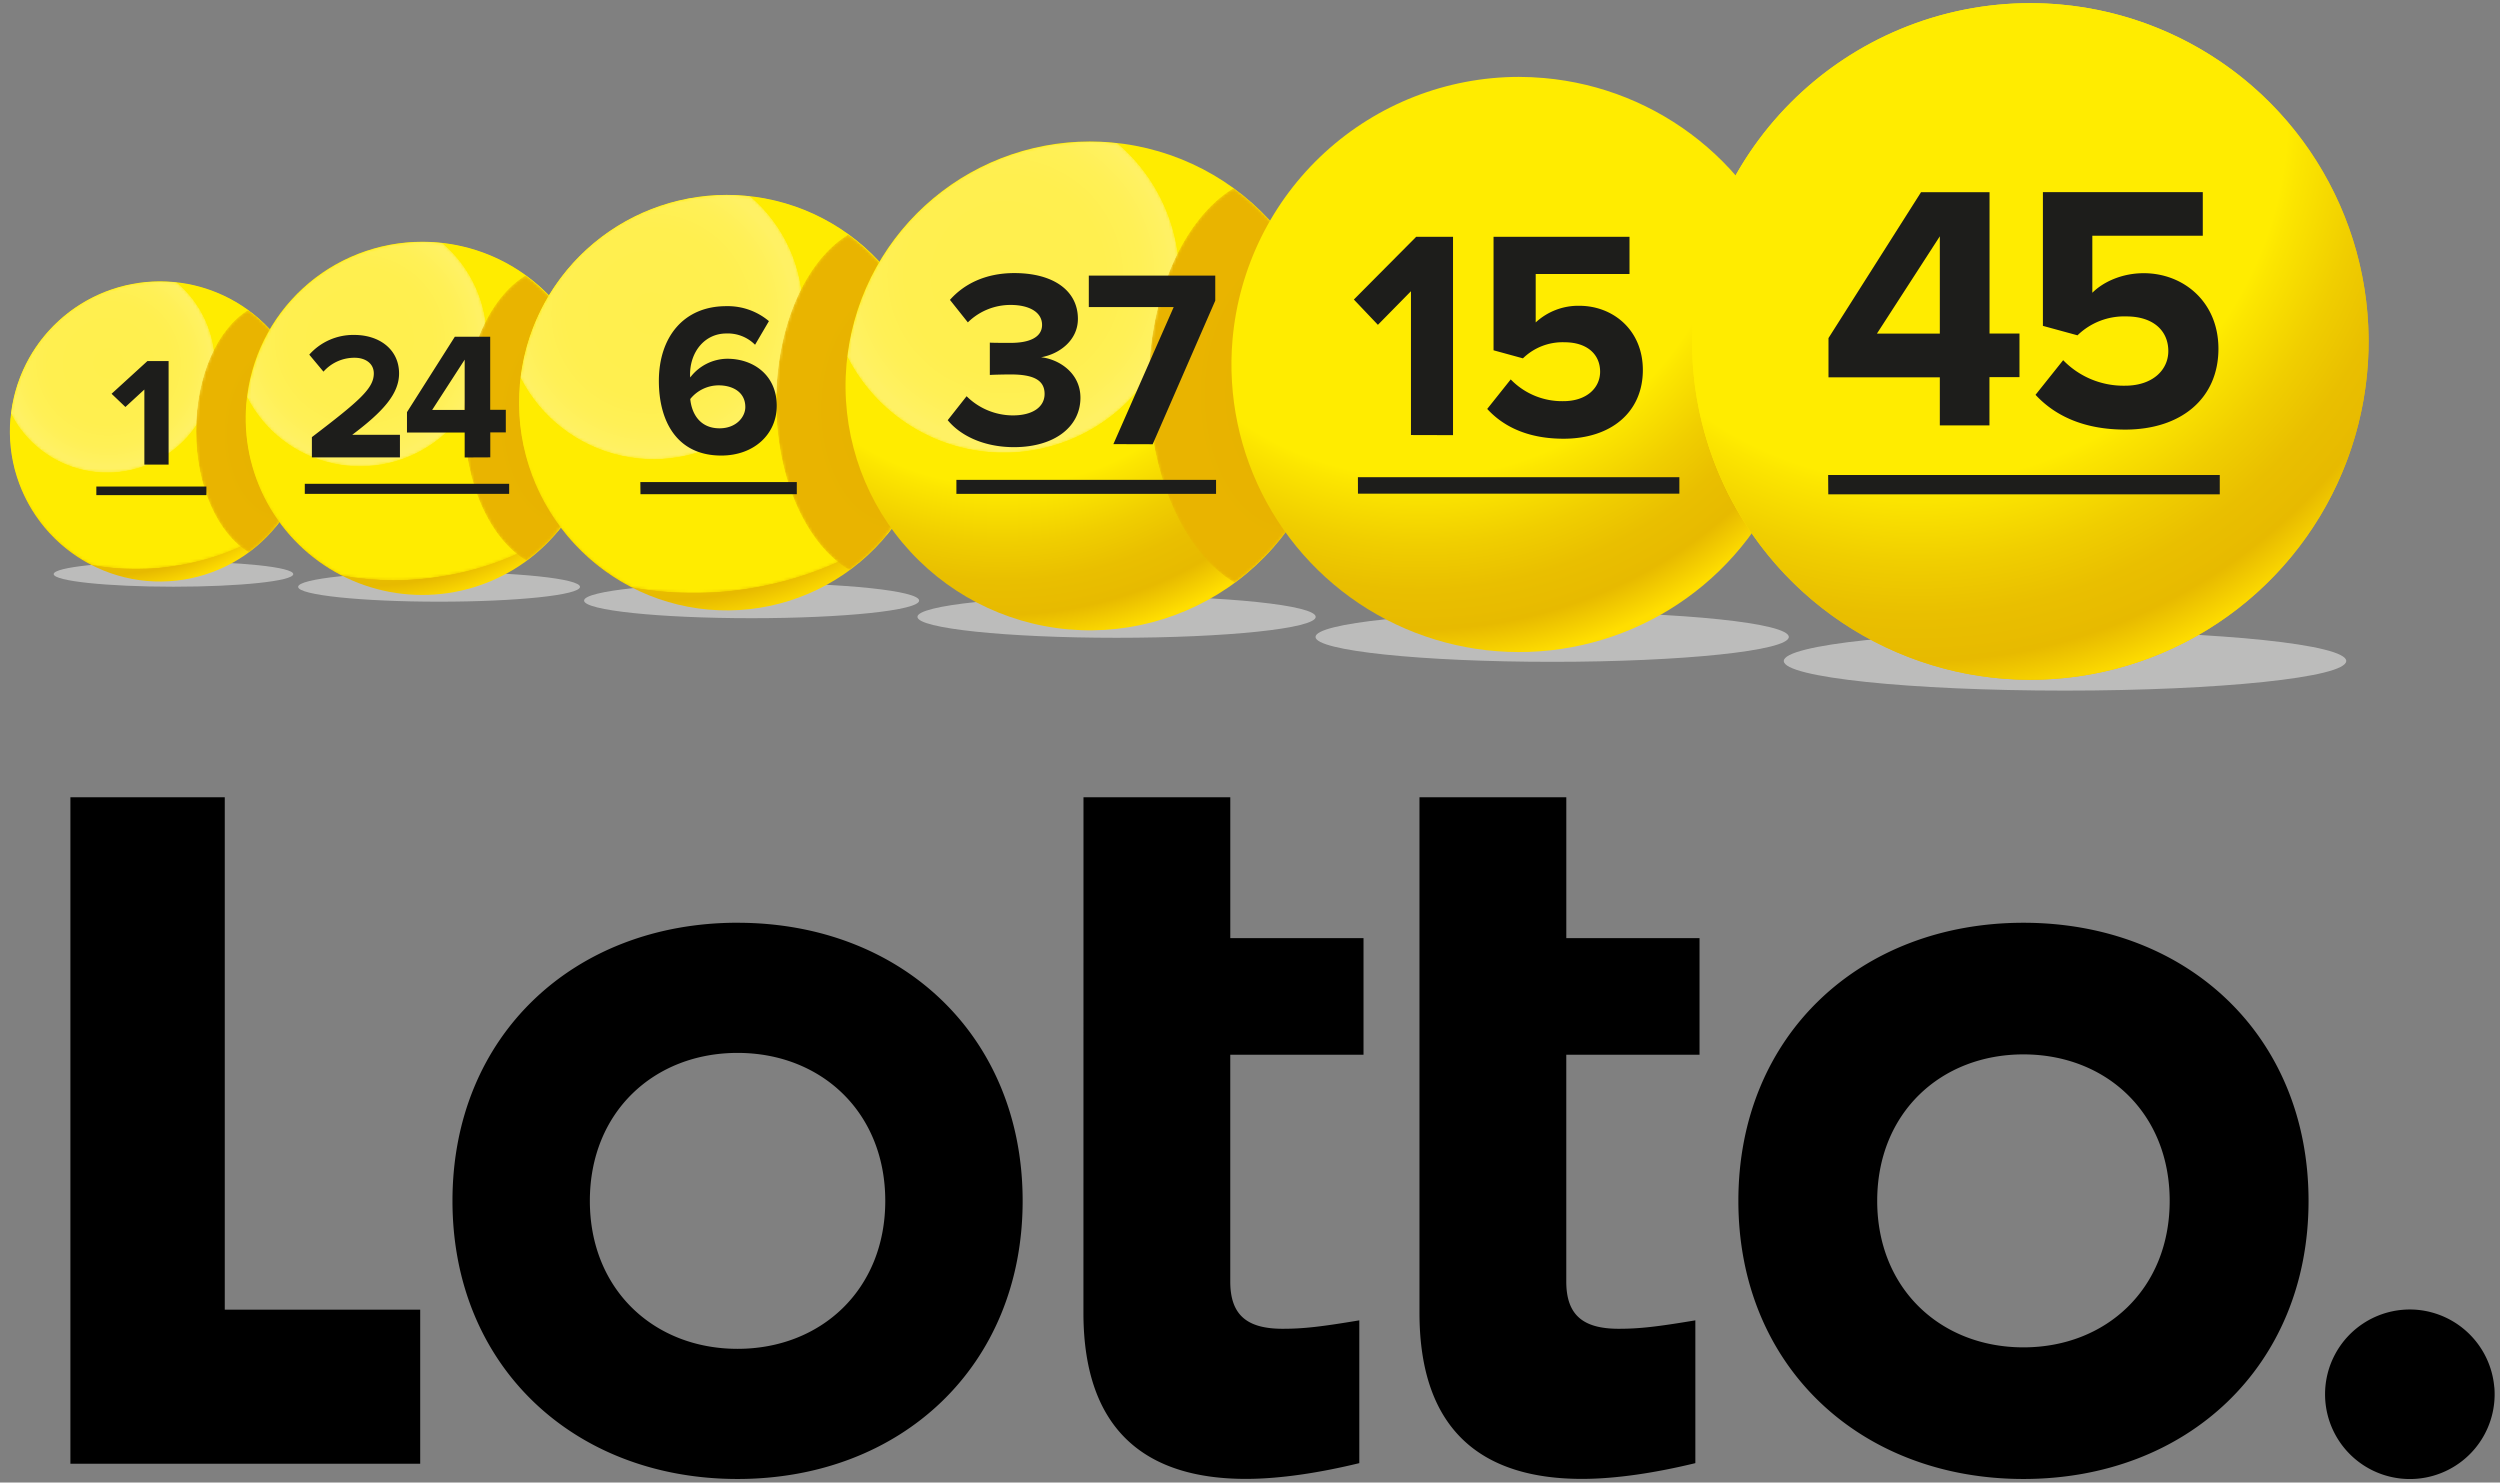 <svg id="Layer_1" data-name="Layer 1" xmlns="http://www.w3.org/2000/svg" xmlns:xlink="http://www.w3.org/1999/xlink" viewBox="0 0 860 510"><rect x="0" y="0" width="860" height="510" fill="#808080" stroke="none"/><defs><clipPath id="clip-path"><path d="M3.59,143.89a51.65,51.65,0,0,0,27.84,50.48,85.78,85.78,0,0,0,30.4.06,85,85,0,0,0,33-13.08A51.64,51.64,0,0,0,59.56,97c-1.53-.13-3.06-.2-4.6-.2a51.64,51.64,0,0,0-51.37,47.1" fill="none"/></clipPath><radialGradient id="radial-gradient" cx="356.14" cy="-357.65" r="1" gradientTransform="matrix(61.73, -10.74, 8.53, 49.04, -18880.8, 21504.73)" gradientUnits="userSpaceOnUse"><stop offset="0" stop-color="#fff"/><stop offset="0.22" stop-color="#fcfcfc"/><stop offset="0.36" stop-color="#f4f4f4"/><stop offset="0.47" stop-color="#e5e5e5"/><stop offset="0.57" stop-color="#d1d1d1"/><stop offset="0.66" stop-color="#b6b6b6"/><stop offset="0.75" stop-color="#969696"/><stop offset="0.83" stop-color="#6f6f6f"/><stop offset="0.91" stop-color="#424242"/><stop offset="0.98" stop-color="#101010"/><stop offset="1"/></radialGradient><clipPath id="clip-path-2"><path d="M3.75,142.23a37.1,37.1,0,1,0,57-45.12A52.81,52.81,0,0,0,55,96.79,51.65,51.65,0,0,0,3.75,142.23" fill="none"/></clipPath><radialGradient id="radial-gradient-2" cx="349.51" cy="-358.64" r="1" gradientTransform="translate(-12206.09 12688.08) scale(35.03)" gradientUnits="userSpaceOnUse"><stop offset="0" stop-color="#fff"/><stop offset="0.37" stop-color="#fdfdfd"/><stop offset="0.51" stop-color="#f6f6f6"/><stop offset="0.6" stop-color="#ebebeb"/><stop offset="0.68" stop-color="#dadada"/><stop offset="0.75" stop-color="#c4c4c4"/><stop offset="0.81" stop-color="#a8a8a8"/><stop offset="0.86" stop-color="#888"/><stop offset="0.91" stop-color="#626262"/><stop offset="0.95" stop-color="#373737"/><stop offset="0.99" stop-color="#090909"/><stop offset="1"/></radialGradient><clipPath id="clip-path-3"><path d="M291.46,122.69a60.4,60.4,0,1,0,92.86-73.47,84.13,84.13,0,0,0-92.86,73.47" fill="none"/></clipPath><radialGradient id="radial-gradient-3" cx="354.52" cy="-355.42" r="1" gradientTransform="translate(-19876.08 20368.05) scale(57.04)" xlink:href="#radial-gradient-2"/><clipPath id="clip-path-4"><path d="M395.15,132.5c0,31.24,12.33,57.86,29.6,68a84.09,84.09,0,0,0-.42-135.79c-17.05,10.34-29.18,36.78-29.18,67.76" fill="none"/></clipPath><radialGradient id="radial-gradient-4" cx="349.78" cy="-355.39" r="1" gradientTransform="translate(-12072.35 20538.63) scale(35.78 57.41)" gradientUnits="userSpaceOnUse"><stop offset="0" stop-color="#fff"/><stop offset="0.14" stop-color="#fbfbfb"/><stop offset="0.26" stop-color="#f0f0f0"/><stop offset="0.39" stop-color="#ddd"/><stop offset="0.51" stop-color="#c2c2c2"/><stop offset="0.63" stop-color="#a0a0a0"/><stop offset="0.75" stop-color="#757575"/><stop offset="0.86" stop-color="#434343"/><stop offset="0.98" stop-color="#0b0b0b"/><stop offset="1"/></radialGradient><clipPath id="clip-path-5"><path d="M67.43,148.25c0,19.19,7.57,35.54,18.18,41.78a51.65,51.65,0,0,0-.25-83.4c-10.48,6.35-17.93,22.6-17.93,41.62" fill="none"/></clipPath><radialGradient id="radial-gradient-5" cx="341.79" cy="-358.58" r="1" gradientTransform="translate(-7413.59 12792.84) scale(21.97 35.26)" xlink:href="#radial-gradient-4"/><clipPath id="clip-path-6"><path d="M84.75,138.58A60.76,60.76,0,0,0,117.51,198a101.09,101.09,0,0,0,35.76.07,100,100,0,0,0,38.8-15.4A60.76,60.76,0,0,0,150.6,83.39c-1.8-.15-3.6-.23-5.4-.22a60.75,60.75,0,0,0-60.44,55.4" fill="none"/></clipPath><radialGradient id="radial-gradient-6" cx="357.1" cy="-356.54" r="1" gradientTransform="matrix(72.63, -12.64, 10.04, 57.7, -22212.49, 25217.44)" xlink:href="#radial-gradient"/><clipPath id="clip-path-7"><path d="M85,136.63a43.63,43.63,0,1,0,67.1-53.09A60.85,60.85,0,0,0,85,136.63" fill="none"/></clipPath><radialGradient id="radial-gradient-7" cx="351.46" cy="-357.39" r="1" gradientTransform="translate(-14359.85 14844.92) scale(41.21)" xlink:href="#radial-gradient-2"/><clipPath id="clip-path-8"><path d="M159.67,143.71c0,22.57,8.91,41.8,21.4,49.15a60.76,60.76,0,0,0-.31-98.11c-12.32,7.47-21.09,26.57-21.09,49" fill="none"/></clipPath><radialGradient id="radial-gradient-8" cx="344.9" cy="-357.34" r="1" gradientTransform="translate(-8721.83 14968.16) scale(25.85 41.48)" xlink:href="#radial-gradient-4"/><clipPath id="clip-path-9"><path d="M178.82,132.23a71.51,71.51,0,0,0,38.53,69.87,120.92,120.92,0,0,0,87.73-18A71.47,71.47,0,0,0,256.29,67.32c-2.11-.19-4.24-.28-6.36-.28a71.49,71.49,0,0,0-71.11,65.19" fill="none"/></clipPath><radialGradient id="radial-gradient-9" cx="357.91" cy="-355.61" r="1" gradientTransform="matrix(85.44, -14.87, 11.81, 67.88, -26133.5, 29585.22)" xlink:href="#radial-gradient"/><clipPath id="clip-path-10"><path d="M179.05,129.93A51.34,51.34,0,1,0,258,67.48a73.26,73.26,0,0,0-8-.44,71.48,71.48,0,0,0-71,62.89" fill="none"/></clipPath><radialGradient id="radial-gradient-10" cx="353.12" cy="-356.32" r="1" gradientTransform="translate(-16895.14 17382.27) scale(48.48)" xlink:href="#radial-gradient-2"/><clipPath id="clip-path-11"><path d="M267,138.27c0,26.55,10.48,49.18,25.17,57.82a71.49,71.49,0,0,0-.37-115.43c-14.5,8.8-24.8,31.27-24.8,57.6" fill="none"/></clipPath><radialGradient id="radial-gradient-11" cx="347.54" cy="-356.28" r="1" gradientTransform="translate(-10262.16 17527.26) scale(30.41 48.8)" xlink:href="#radial-gradient-4"/><clipPath id="clip-path-12"><rect x="-92.5" y="-58" width="1009.66" height="624.3" fill="none"/></clipPath><clipPath id="clip-path-13"><rect x="-92.5" y="-58" width="1009.65" height="624.3" fill="none"/></clipPath><clipPath id="clip-path-15"><rect x="18.47" y="193.16" width="82.41" height="8.67" fill="none"/></clipPath><clipPath id="clip-path-17"><path d="M3.59,143.89a51.63,51.63,0,1,0,56-46.9c-1.53-.13-3.06-.2-4.6-.2a51.64,51.64,0,0,0-51.37,47.1" fill="none"/></clipPath><radialGradient id="radial-gradient-12" cx="358.08" cy="-347.28" r="1" gradientTransform="matrix(39.38, 92.96, -92.96, 39.38, -46348.48, -19496.96)" gradientUnits="userSpaceOnUse"><stop offset="0" stop-color="#ffec00"/><stop offset="0.56" stop-color="#ffec00"/><stop offset="0.58" stop-color="#fce600"/><stop offset="0.68" stop-color="#f0ce00"/><stop offset="0.76" stop-color="#e9bf00"/><stop offset="0.83" stop-color="#e7ba00"/><stop offset="0.9" stop-color="#ffde00"/><stop offset="1" stop-color="#ffde00"/></radialGradient><clipPath id="clip-path-19"><path d="M3.59,143.89a51.65,51.65,0,0,0,27.84,50.48,85.78,85.78,0,0,0,30.4.06,85,85,0,0,0,33-13.08A51.64,51.64,0,0,0,59.56,97c-1.53-.13-3.06-.2-4.6-.2a51.64,51.64,0,0,0-51.37,47.1" fill="none"/></clipPath><mask id="mask" x="-15.12" y="78.67" width="307.01" height="369.47" maskUnits="userSpaceOnUse"><g id="n"><g clip-path="url(#clip-path)"><path d="M-15.12,99.71l120.93-21,20,114.67-120.92,21Z" fill="url(#radial-gradient)"/></g></g></mask><radialGradient id="radial-gradient-13" cx="356.14" cy="-357.65" r="1" gradientTransform="matrix(61.73, -10.74, 8.53, 49.04, -18880.8, 21504.73)" gradientUnits="userSpaceOnUse"><stop offset="0" stop-color="#ffec00"/><stop offset="1" stop-color="#ffec00"/></radialGradient><clipPath id="clip-path-21"><path d="M3.75,142.23a37.1,37.1,0,1,0,57-45.12A52.81,52.81,0,0,0,55,96.79,51.65,51.65,0,0,0,3.75,142.23" fill="none"/></clipPath><mask id="mask-2" x="3.75" y="96.79" width="116.55" height="144.83" maskUnits="userSpaceOnUse"><g id="t"><g clip-path="url(#clip-path-2)"><path d="M3.75,96.8H73.92v65.72H3.77Z" fill="url(#radial-gradient-2)"/></g></g></mask><radialGradient id="radial-gradient-14" cx="349.51" cy="-358.64" r="1" gradientTransform="translate(-12206.09 12688.08) scale(35.03)" gradientUnits="userSpaceOnUse"><stop offset="0" stop-color="#ffef4d"/><stop offset="0.6" stop-color="#ffef4f"/><stop offset="0.82" stop-color="#fff056"/><stop offset="0.98" stop-color="#fff161"/><stop offset="1" stop-color="#fff164"/></radialGradient><clipPath id="clip-path-23"><path d="M67.43,148.25c0,19.19,7.57,35.54,18.18,41.78a51.65,51.65,0,0,0-.25-83.4c-10.48,6.35-17.93,22.6-17.93,41.62" fill="none"/></clipPath><mask id="mask-3" x="67.43" y="106.63" width="77.74" height="207.3" maskUnits="userSpaceOnUse"><g id="z"><g clip-path="url(#clip-path-5)"><path d="M67.43,106.63h39.23V190H67.43Z" fill="url(#radial-gradient-5)"/></g></g></mask><radialGradient id="radial-gradient-15" cx="341.79" cy="-358.58" r="1" gradientTransform="translate(-7413.59 12792.84) scale(21.97 35.26)" gradientUnits="userSpaceOnUse"><stop offset="0" stop-color="#e5b100"/><stop offset="0.95" stop-color="#e9b400"/><stop offset="1" stop-color="#e9b400"/></radialGradient><clipPath id="clip-path-26"><rect x="102.56" y="196.78" width="96.96" height="10.2" fill="none"/></clipPath><clipPath id="clip-path-28"><path d="M84.75,138.58A60.75,60.75,0,1,0,150.6,83.4h0c-1.8-.16-3.6-.23-5.4-.23a60.75,60.75,0,0,0-60.44,55.4" fill="none"/></clipPath><radialGradient id="radial-gradient-16" cx="358.74" cy="-347.73" r="1" gradientTransform="translate(-54528.05 -23020.2) rotate(67.04) scale(118.78)" xlink:href="#radial-gradient-12"/><clipPath id="clip-path-30"><path d="M84.75,138.58A60.76,60.76,0,0,0,117.51,198a101.09,101.09,0,0,0,35.76.07,100,100,0,0,0,38.8-15.4A60.76,60.76,0,0,0,150.6,83.39c-1.8-.15-3.6-.23-5.4-.22a60.75,60.75,0,0,0-60.44,55.4" fill="none"/></clipPath><mask id="mask-4" x="62.75" y="61.85" width="532.31" height="446.35" maskUnits="userSpaceOnUse"><g id="M"><g clip-path="url(#clip-path-6)"><path d="M62.75,86.6,205,61.85l23.47,134.9L86.23,221.51Z" fill="url(#radial-gradient-6)"/></g></g></mask><radialGradient id="radial-gradient-17" cx="357.1" cy="-356.54" r="1" gradientTransform="matrix(72.63, -12.64, 10.04, 57.7, -22212.49, 25217.44)" xlink:href="#radial-gradient-13"/><clipPath id="clip-path-32"><path d="M85,136.63a43.63,43.63,0,1,0,67.1-53.09A60.85,60.85,0,0,0,85,136.63" fill="none"/></clipPath><mask id="mask-5" x="84.95" y="83.17" width="214.5" height="169.17" maskUnits="userSpaceOnUse"><g id="S"><g clip-path="url(#clip-path-7)"><path d="M85,83.17h82.56V160.5H85Z" fill="url(#radial-gradient-7)"/></g></g></mask><radialGradient id="radial-gradient-18" cx="351.46" cy="-357.39" r="1" gradientTransform="translate(-14359.85 14844.92) scale(41.21)" xlink:href="#radial-gradient-14"/><clipPath id="clip-path-34"><path d="M159.67,143.71c0,22.57,8.91,41.8,21.4,49.15a60.76,60.76,0,0,0-.31-98.11c-12.32,7.47-21.09,26.57-21.09,49" fill="none"/></clipPath><mask id="mask-6" x="159.67" y="94.75" width="137.38" height="245.86" maskUnits="userSpaceOnUse"><g id="Y"><g clip-path="url(#clip-path-8)"><path d="M159.67,94.75h46.15v98.1H159.67Z" fill="url(#radial-gradient-8)"/></g></g></mask><radialGradient id="radial-gradient-19" cx="344.9" cy="-357.34" r="1" gradientTransform="translate(-8721.83 14968.16) scale(25.85 41.48)" xlink:href="#radial-gradient-15"/><clipPath id="clip-path-37"><rect x="200.92" y="200.54" width="115.26" height="12.12" fill="none"/></clipPath><clipPath id="clip-path-39"><path d="M178.82,132.23A71.47,71.47,0,1,0,256.3,67.32h0c-2.11-.19-4.24-.28-6.36-.28a71.49,71.49,0,0,0-71.11,65.19" fill="none"/></clipPath><radialGradient id="radial-gradient-20" cx="359.31" cy="-348.12" r="1" gradientTransform="translate(-64150.55 -27164.74) rotate(67.04) scale(139.74)" xlink:href="#radial-gradient-12"/><clipPath id="clip-path-41"><path d="M178.82,132.23a71.51,71.51,0,0,0,38.53,69.87,120.92,120.92,0,0,0,87.73-18A71.47,71.47,0,0,0,256.29,67.32c-2.11-.19-4.24-.28-6.36-.28a71.49,71.49,0,0,0-71.11,65.19" fill="none"/></clipPath><mask id="mask-7" x="152.93" y="41.96" width="858.56" height="540.76" maskUnits="userSpaceOnUse"><g id="al"><g clip-path="url(#clip-path-9)"><path d="M152.93,71.08,320.3,42l27.62,158.71L180.55,229.8Z" fill="url(#radial-gradient-9)"/></g></g></mask><radialGradient id="radial-gradient-21" cx="357.91" cy="-355.61" r="1" gradientTransform="matrix(85.44, -14.87, 11.81, 67.88, -26133.5, 29585.22)" xlink:href="#radial-gradient-13"/><clipPath id="clip-path-43"><path d="M179.05,129.93A51.34,51.34,0,1,0,258,67.48a73.26,73.26,0,0,0-8-.44,71.48,71.48,0,0,0-71,62.89" fill="none"/></clipPath><mask id="mask-8" x="179.05" y="67.04" width="357.74" height="196.77" maskUnits="userSpaceOnUse"><g id="ar"><g clip-path="url(#clip-path-10)"><path d="M179.05,67h97.12v91H179.05Z" fill="url(#radial-gradient-10)"/></g></g></mask><radialGradient id="radial-gradient-22" cx="353.12" cy="-356.32" r="1" gradientTransform="translate(-16895.14 17382.27) scale(48.48)" xlink:href="#radial-gradient-14"/><clipPath id="clip-path-45"><path d="M267,138.27c0,26.55,10.48,49.18,25.17,57.82a71.49,71.49,0,0,0-.37-115.43c-14.5,8.8-24.8,31.27-24.8,57.6" fill="none"/></clipPath><mask id="mask-9" x="266.96" y="80.66" width="224.19" height="293.07" maskUnits="userSpaceOnUse"><g id="ax"><g clip-path="url(#clip-path-11)"><path d="M267,80.66h54.3V196.1H267Z" fill="url(#radial-gradient-11)"/></g></g></mask><radialGradient id="radial-gradient-23" cx="347.54" cy="-356.28" r="1" gradientTransform="translate(-10262.16 17527.26) scale(30.41 48.8)" xlink:href="#radial-gradient-15"/><clipPath id="clip-path-48"><rect x="315.6" y="205" width="137" height="14.4" fill="none"/></clipPath><clipPath id="clip-path-50"><path d="M291.19,125.39A84.08,84.08,0,1,0,382.33,49h0q-3.74-.33-7.48-.33a84.09,84.09,0,0,0-83.66,76.7" fill="none"/></clipPath><radialGradient id="radial-gradient-24" cx="359.78" cy="-348.44" r="1" gradientTransform="matrix(64.13, 151.37, -151.37, 64.13, -75471.33, -32040.28)" xlink:href="#radial-gradient-12"/><clipPath id="clip-path-52"><path d="M291.19,125.39a84.09,84.09,0,0,0,45.33,82.2,140,140,0,0,0,49.5.1,138.42,138.42,0,0,0,53.7-21.3A84.08,84.08,0,0,0,382.32,49c-2.48-.22-5-.34-7.47-.34a84.09,84.09,0,0,0-83.66,76.7" fill="none"/></clipPath><mask id="mask-10" x="260.74" y="19.19" width="1336.33" height="658.58" maskUnits="userSpaceOnUse"/><radialGradient id="radial-gradient-25" cx="358.6" cy="-354.81" r="1" gradientTransform="matrix(100.52, -17.49, 13.9, 79.86, -30744.79, 34724.49)" xlink:href="#radial-gradient-13"/><clipPath id="clip-path-54"><path d="M291.46,122.69a60.4,60.4,0,1,0,92.86-73.47,84.13,84.13,0,0,0-92.86,73.47" fill="none"/></clipPath><mask id="mask-11" x="291.46" y="48.7" width="569.75" height="229.22" maskUnits="userSpaceOnUse"><g id="aQ"><g clip-path="url(#clip-path-3)"><path d="M291.46,48.7H405.73v107H291.46Z" fill="url(#radial-gradient-3)"/></g></g></mask><radialGradient id="radial-gradient-26" cx="354.52" cy="-355.42" r="1" gradientTransform="translate(-19876.08 20368.06) scale(57.04)" xlink:href="#radial-gradient-14"/><clipPath id="clip-path-56"><path d="M395.15,132.5c0,31.24,12.33,57.86,29.6,68a84.09,84.09,0,0,0-.42-135.79c-17.05,10.34-29.18,36.78-29.18,67.76" fill="none"/></clipPath><mask id="mask-12" x="395.15" y="64.73" width="352.46" height="350.66" maskUnits="userSpaceOnUse"><g id="aW"><g clip-path="url(#clip-path-4)"><path d="M395.15,64.73H459V200.52H395.15Z" fill="url(#radial-gradient-4)"/></g></g></mask><radialGradient id="radial-gradient-27" cx="349.78" cy="-355.39" r="1" gradientTransform="translate(-12072.35 20538.63) scale(35.78 57.41)" xlink:href="#radial-gradient-15"/><clipPath id="clip-path-59"><rect x="452.54" y="210.55" width="162.81" height="17.12" fill="none"/></clipPath><clipPath id="clip-path-61"><path d="M424,116.69A98.92,98.92,0,1,0,531.2,26.85c-2.93-.26-5.86-.4-8.8-.4A99,99,0,0,0,424,116.69" fill="none"/></clipPath><radialGradient id="radial-gradient-28" cx="360.19" cy="-348.72" r="1" gradientTransform="matrix(75.45, 178.08, -178.08, 75.45, -88788.12, -37776.79)" xlink:href="#radial-gradient-12"/><clipPath id="clip-path-63"><path d="M424,116.69a98.94,98.94,0,0,0,53.33,96.7,164.68,164.68,0,0,0,58.24.12,162.84,162.84,0,0,0,63.18-25.06A98.93,98.93,0,0,0,531.2,26.85c-2.93-.26-5.86-.4-8.8-.4A99,99,0,0,0,424,116.69" fill="none"/></clipPath><mask id="mask-13" x="388.14" y="-8.25" width="2025.2" height="805.34" maskUnits="userSpaceOnUse"/><radialGradient id="radial-gradient-29" cx="359.18" cy="-354.13" r="1" gradientTransform="matrix(118.26, -20.58, 16.35, 93.95, -36169.21, 40769.94)" xlink:href="#radial-gradient-13"/><clipPath id="clip-path-65"><path d="M424.3,113.5A71.05,71.05,0,1,0,533.54,27.06a101.63,101.63,0,0,0-11-.6,98.93,98.93,0,0,0-98.21,87.05" fill="none"/></clipPath><mask id="mask-14" x="424.29" y="26.46" width="875.72" height="265.37" maskUnits="userSpaceOnUse"/><radialGradient id="radial-gradient-30" cx="355.72" cy="-354.65" r="1" gradientTransform="translate(-23382.54 23880.11) scale(67.1)" xlink:href="#radial-gradient-14"/><clipPath id="clip-path-67"><path d="M546.27,125.05c0,36.75,14.51,68.07,34.84,80a98.94,98.94,0,0,0-.5-159.75c-20.07,12.17-34.34,43.27-34.34,79.73" fill="none"/></clipPath><mask id="mask-15" x="546.27" y="45.32" width="536.04" height="420.05" maskUnits="userSpaceOnUse"/><radialGradient id="radial-gradient-31" cx="351.69" cy="-354.62" r="1" gradientTransform="translate(-14201.67 24080.75) scale(42.1 67.54)" xlink:href="#radial-gradient-15"/><clipPath id="clip-path-70"><rect x="613.62" y="217.21" width="193.49" height="20.36" fill="none"/></clipPath><clipPath id="clip-path-72"><path d="M582.06,117.46A116.37,116.37,0,1,0,698.43,1.09,116.37,116.37,0,0,0,582.06,117.46" fill="none"/></clipPath><radialGradient id="radial-gradient-32" cx="360.5" cy="-349.18" r="1" gradientTransform="translate(-111783.52 -36294.72) rotate(62) scale(235.42)" gradientUnits="userSpaceOnUse"><stop offset="0" stop-color="#ffec00"/><stop offset="0.56" stop-color="#ffec00"/><stop offset="0.61" stop-color="#f8db00"/><stop offset="0.68" stop-color="#f0c800"/><stop offset="0.75" stop-color="#ecbd00"/><stop offset="0.83" stop-color="#eab900"/><stop offset="0.93" stop-color="gold"/><stop offset="1" stop-color="gold"/></radialGradient><clipPath id="clip-path-74"><path d="M586.68,110.28A103.28,103.28,0,1,0,690,7,103.28,103.28,0,0,0,586.68,110.28" fill="none"/></clipPath><mask id="mask-16" x="485.7" y="-240.96" width="4031.06" height="1669" maskUnits="userSpaceOnUse"/><radialGradient id="radial-gradient-33" cx="359.74" cy="-349.38" r="1" gradientTransform="translate(-91742.36 -11039.23) rotate(51.06) scale(185.71)" gradientUnits="userSpaceOnUse"><stop offset="0" stop-color="#fff"/><stop offset="0.41" stop-color="#fffffd"/><stop offset="0.57" stop-color="#fffef6"/><stop offset="0.69" stop-color="#fffdea"/><stop offset="0.79" stop-color="#fffbd8"/><stop offset="0.87" stop-color="#fff9c2"/><stop offset="0.95" stop-color="#fff6a6"/><stop offset="1" stop-color="#fff48e"/></radialGradient><clipPath id="clip-path-76"><path d="M582.5,107.23A116.38,116.38,0,1,0,708.65,1.54q-5.16-.47-10.35-.46A116.39,116.39,0,0,0,582.5,107.23" fill="none"/></clipPath><radialGradient id="radial-gradient-34" cx="360.54" cy="-348.96" r="1" gradientTransform="translate(-104454.5 -44525.21) rotate(67.04) scale(227.54)" xlink:href="#radial-gradient-12"/></defs><title>logo-lotto</title><g clip-path="url(#clip-path-12)"><g clip-path="url(#clip-path-13)"><path d="M488.31,274.26h50.5v48.45h45.83v40.13H538.8v78c0,11.56,5.78,16.26,18.05,16.26,7.22,0,13.36-.73,26.35-2.9v49.12c-13.36,3.25-27.07,5.42-39,5.42-33.57,0-55.9-15.9-55.9-57.12V274.26Zm-115.59,0h50.5v48.45h45.83v40.13H423.21v78c0,11.56,5.77,16.26,18.05,16.26,7.22,0,13.35-.73,26.34-2.9v49.12c-13.35,3.25-27.07,5.42-39,5.42-33.57,0-55.9-15.9-55.9-57.12Zm323.36,43.17c56.14,0,98.06,38.7,98.06,95.67s-41.92,95.67-98.06,95.67S598,470.07,598,413.1s41.93-95.67,98.07-95.67m0,45.28c-28.37,0-50.31,20.08-50.31,50.39s21.94,50.39,50.3,50.39,50.31-20.08,50.31-50.4-21.94-50.38-50.3-50.38M253.72,317.43c56.14,0,98.07,38.7,98.07,95.67s-41.93,95.67-98.07,95.67-98.07-38.7-98.07-95.67,41.93-95.68,98.07-95.68m0,44.78c-28.65,0-50.81,20.28-50.81,50.9s22.16,50.9,50.8,50.9,50.82-20.29,50.82-50.9-22.16-50.9-50.81-50.9M77.32,274.26V450.53h67.23v53H24.22V274.26Zm780.74,203a29.16,29.16,0,0,1-26.7,31.43,28.73,28.73,0,0,1-4.73,0,29.16,29.16,0,0,1,0-58.13,28.49,28.49,0,0,1,4.71,0,29.26,29.26,0,0,1,26.7,26.7"/></g><g clip-path="url(#clip-path-13)"><g clip-path="url(#clip-path-15)"><path d="M100.88,197.5c0,2.39-18.45,4.33-41.2,4.33s-41.21-1.94-41.21-4.34,18.45-4.33,41.2-4.33,41.21,1.94,41.21,4.33" fill="#bcbcbb"/></g></g></g><g clip-path="url(#clip-path-12)"><g clip-path="url(#clip-path-17)"><path d="M92.55,58,146.88,186.3,17.5,241.11-36.84,112.85Z" fill="url(#radial-gradient-12)"/></g></g><g clip-path="url(#clip-path-12)"><g clip-path="url(#clip-path-19)"><g mask="url(#mask)"><path d="M-15.12,99.71l120.93-21,20,114.67-120.92,21Z" fill="url(#radial-gradient-13)"/></g></g></g><g clip-path="url(#clip-path-12)"><g clip-path="url(#clip-path-21)"><g mask="url(#mask-2)"><path d="M3.75,96.8H73.92v65.72H3.77Z" fill="url(#radial-gradient-14)"/></g></g></g><g clip-path="url(#clip-path-12)"><g clip-path="url(#clip-path-23)"><g mask="url(#mask-3)"><path d="M67.43,106.63h39.23V190H67.43Z" fill="url(#radial-gradient-15)"/></g></g></g><g clip-path="url(#clip-path-12)"><g clip-path="url(#clip-path-13)"><g clip-path="url(#clip-path-26)"><path d="M199.52,201.88c0,2.82-21.7,5.1-48.48,5.1s-48.48-2.28-48.48-5.1,21.7-5.1,48.48-5.1,48.48,2.28,48.48,5.1" fill="#bcbcbb"/></g></g></g><g clip-path="url(#clip-path-12)"><g clip-path="url(#clip-path-28)"><path d="M189.41,37.58l63.93,150.9L101.12,253,37.19,102.06Z" fill="url(#radial-gradient-16)"/></g></g><g clip-path="url(#clip-path-12)"><g clip-path="url(#clip-path-30)"><g mask="url(#mask-4)"><path d="M62.75,86.6,205,61.85l23.47,134.9L86.23,221.51Z" fill="url(#radial-gradient-17)"/></g></g></g><g clip-path="url(#clip-path-12)"><g clip-path="url(#clip-path-32)"><g mask="url(#mask-5)"><path d="M85,83.17h82.56V160.5H85Z" fill="url(#radial-gradient-18)"/></g></g></g><g clip-path="url(#clip-path-12)"><g clip-path="url(#clip-path-34)"><g mask="url(#mask-6)"><path d="M159.67,94.75h46.15v98.1H159.67Z" fill="url(#radial-gradient-19)"/></g></g></g><g clip-path="url(#clip-path-12)"><g clip-path="url(#clip-path-13)"><g clip-path="url(#clip-path-37)"><path d="M316.18,206.6c0,3.35-25.8,6.06-57.63,6.06s-57.63-2.71-57.63-6.06,25.8-6.06,57.63-6.06,57.63,2.71,57.63,6.06" fill="#bcbcbb"/></g></g></g><g clip-path="url(#clip-path-12)"><g clip-path="url(#clip-path-39)"><path d="M302,13.4l75.2,177.53L198.07,266.79,122.87,89.27Z" fill="url(#radial-gradient-20)"/></g></g><g clip-path="url(#clip-path-12)"><g clip-path="url(#clip-path-41)"><g mask="url(#mask-7)"><path d="M152.93,71.08,320.3,42l27.62,158.71L180.55,229.8Z" fill="url(#radial-gradient-21)"/></g></g></g><g clip-path="url(#clip-path-12)"><g clip-path="url(#clip-path-43)"><g mask="url(#mask-8)"><path d="M179.05,67h97.12v91H179.05Z" fill="url(#radial-gradient-22)"/></g></g></g><g clip-path="url(#clip-path-12)"><g clip-path="url(#clip-path-45)"><g mask="url(#mask-9)"><path d="M267,80.66h54.3V196.1H267Z" fill="url(#radial-gradient-23)"/></g></g></g><g clip-path="url(#clip-path-12)"><g clip-path="url(#clip-path-13)"><g clip-path="url(#clip-path-48)"><path d="M452.6,212.2c0,4-30.67,7.2-68.5,7.2s-68.5-3.22-68.5-7.2,30.67-7.2,68.5-7.2,68.5,3.22,68.5,7.2" fill="#bcbcbb"/></g></g></g><g clip-path="url(#clip-path-12)"><g clip-path="url(#clip-path-50)"><path d="M436.05-14.4l88.47,208.85L313.84,283.7,225.36,74.85Z" fill="url(#radial-gradient-24)"/></g></g><g clip-path="url(#clip-path-12)"><g clip-path="url(#clip-path-52)"><g mask="url(#mask-10)"><path d="M260.74,53.45l196.9-34.26,32.5,186.72L293.23,240.18Z" fill="url(#radial-gradient-25)"/></g></g></g><g clip-path="url(#clip-path-12)"><g clip-path="url(#clip-path-54)"><g mask="url(#mask-11)"><path d="M291.46,48.7H405.73v107H291.46Z" fill="url(#radial-gradient-26)"/></g></g></g><g clip-path="url(#clip-path-12)"><g clip-path="url(#clip-path-56)"><g mask="url(#mask-12)"><path d="M395.15,64.73H459V200.52H395.15Z" fill="url(#radial-gradient-27)"/></g></g></g><g clip-path="url(#clip-path-12)"><g clip-path="url(#clip-path-13)"><g clip-path="url(#clip-path-59)"><path d="M615.35,219.11c0,4.73-36.44,8.56-81.4,8.56s-81.41-3.83-81.41-8.56,36.45-8.56,81.4-8.56,81.41,3.83,81.41,8.56" fill="#bcbcbb"/></g></g></g><g clip-path="url(#clip-path-12)"><g clip-path="url(#clip-path-61)"><path d="M594.4-47.77l104.08,245.7-247.86,105L346.52,57.24Z" fill="url(#radial-gradient-28)"/></g></g><g clip-path="url(#clip-path-12)"><g clip-path="url(#clip-path-63)"><g mask="url(#mask-13)"><path d="M388.14,32.06,619.8-8.25,658,211.42,426.37,251.73Z" fill="url(#radial-gradient-29)"/></g></g></g><g clip-path="url(#clip-path-12)"><g clip-path="url(#clip-path-65)"><g mask="url(#mask-14)"><path d="M424.3,26.46H558.72V152.4H424.29Z" fill="url(#radial-gradient-30)"/></g></g></g><g clip-path="url(#clip-path-12)"><g clip-path="url(#clip-path-67)"><g mask="url(#mask-15)"><path d="M546.27,45.32h75.15V205.07H546.28Z" fill="url(#radial-gradient-31)"/></g></g></g><g clip-path="url(#clip-path-12)"><g clip-path="url(#clip-path-13)"><g clip-path="url(#clip-path-70)"><path d="M807.1,227.39c0,5.62-43.3,10.18-96.74,10.18s-96.74-4.56-96.74-10.18,43.32-10.18,96.74-10.18,96.75,4.56,96.75,10.18" fill="#bcbcbb"/></g></g></g><g clip-path="url(#clip-path-12)"><g clip-path="url(#clip-path-72)"><path d="M763.5-95.39,911.27,182.53,633.36,330.3,485.58,52.38Z" fill="url(#radial-gradient-32)"/></g></g><g clip-path="url(#clip-path-12)"><g clip-path="url(#clip-path-74)"><g mask="url(#mask-16)"><path d="M711.65-94,894.22,132l-226,182.57L485.7,88.6Z" fill="url(#radial-gradient-33)"/></g></g></g><g clip-path="url(#clip-path-12)"><g clip-path="url(#clip-path-76)"><path d="M783-86.25,905.46,202.82,613.86,326.35,491.4,37.3Z" fill="url(#radial-gradient-34)"/></g></g><path d="M49.66,159.82V134l-6.52,6-4.76-4.54L50.72,124.2H58v35.62Zm-16.52,7.55H71v2.95H33.14Zm74.15-10v-7c16.47-12.56,21.3-16.8,21.3-21.9,0-3.67-3.2-5.4-6.52-5.4a14.2,14.2,0,0,0-10.8,4.78l-4.88-5.85a20.23,20.23,0,0,1,15.5-6.78c8.63,0,15.39,5,15.39,13.25,0,7.1-5.67,13.25-16.11,21.1h16.41v7.77H107.29Zm52.56,0v-8.59H140v-7l16.46-25.94h12.17v25.13H174v7.77h-5.34v8.59Zm0-33.65-11.18,17.29h11.18v-17.3Zm-55,42.7h70.3v3.47h-70.3Zm121.8-35.35c0-15.08,8.5-25.75,23.18-25.75a22,22,0,0,1,14.68,5.15l-4.77,8.13a13.19,13.19,0,0,0-9.91-3.88c-7.3,0-12.45,6.2-12.45,14.11a5.3,5.3,0,0,0,.07,1,16.19,16.19,0,0,1,12.75-6.42c8.95,0,17,5.6,17,16.2,0,9.7-7.76,17.1-19.09,17.1-15.13,0-21.46-11.65-21.46-25.69m29.74,9c0-5.23-4.47-7.46-9.17-7.46a12.58,12.58,0,0,0-9.77,4.7c.45,4.78,3.14,10.08,10.07,10.08,5.74,0,8.87-3.89,8.87-7.32m-36.11,25.8h53.82V170H220.32ZM326,144.56l6.51-8.26a22.69,22.69,0,0,0,15.89,6.6c7,0,10.94-3,10.94-7.39,0-4.6-3.56-6.7-11.64-6.7-2.43,0-6.33.1-7.2.18V117.86c1,.09,5,.09,7.2.09,6.43,0,10.77-1.92,10.77-6.18,0-4.6-4.78-6.87-10.77-6.87a20.88,20.88,0,0,0-14.76,6l-6.16-7.74c4.69-5.3,12-9.22,22.14-9.22,13.54,0,21.88,6.1,21.88,15.75,0,7.3-6.25,12.08-12.68,13.21,5.9.61,13.55,5.22,13.55,13.92,0,10-8.95,17-22.84,17-10.59,0-18.58-4.09-22.83-9.3m57,8.26,20.75-47.14H374.55V94.81h43.5v8.61l-21.53,49.4Zm-54,12.3h89.32v4.81H329Zm156.37-15.43V100.18L474,111.74l-8.27-8.7,21.45-21.59h12.66v68.24Zm26.25-9,8.07-10.13A24.55,24.55,0,0,0,537.78,138c8.07,0,12.66-4.6,12.66-10.13,0-6-4.5-10.13-12.25-10.13a19.51,19.51,0,0,0-14.3,5.53l-10.11-2.77V81.45h46.77v12.8H528.28v16.67a21.55,21.55,0,0,1,15-5.73c11.55,0,21.86,8.29,21.86,22.1,0,14.42-10.83,23.63-27.27,23.63-11.85,0-20.43-3.89-26.25-10.23m-44.5,23.47H577.7v5.67H467.14ZM667.3,146.41V129.8H629V116.3l31.84-50.19h23.56v48.63H694.7v15H684.37v16.6H667.3Zm0-65.12-21.63,33.46H667.3Zm32.93,54.52,9.5-11.91A28.86,28.86,0,0,0,731,132.68c9.5,0,14.9-5.41,14.9-11.91,0-7.1-5.29-11.92-14.42-11.92a23,23,0,0,0-16.82,6.5l-11.9-3.25v-46h55v15h-38v19.62c3.85-3.85,10.34-6.74,17.67-6.74,13.58,0,25.71,9.75,25.71,26,0,17-12.73,27.8-32.08,27.8-13.94,0-24-4.57-30.88-12m-71.3,27.62H763.6v6.66H628.93Z" fill="#1d1d1b"/></svg>